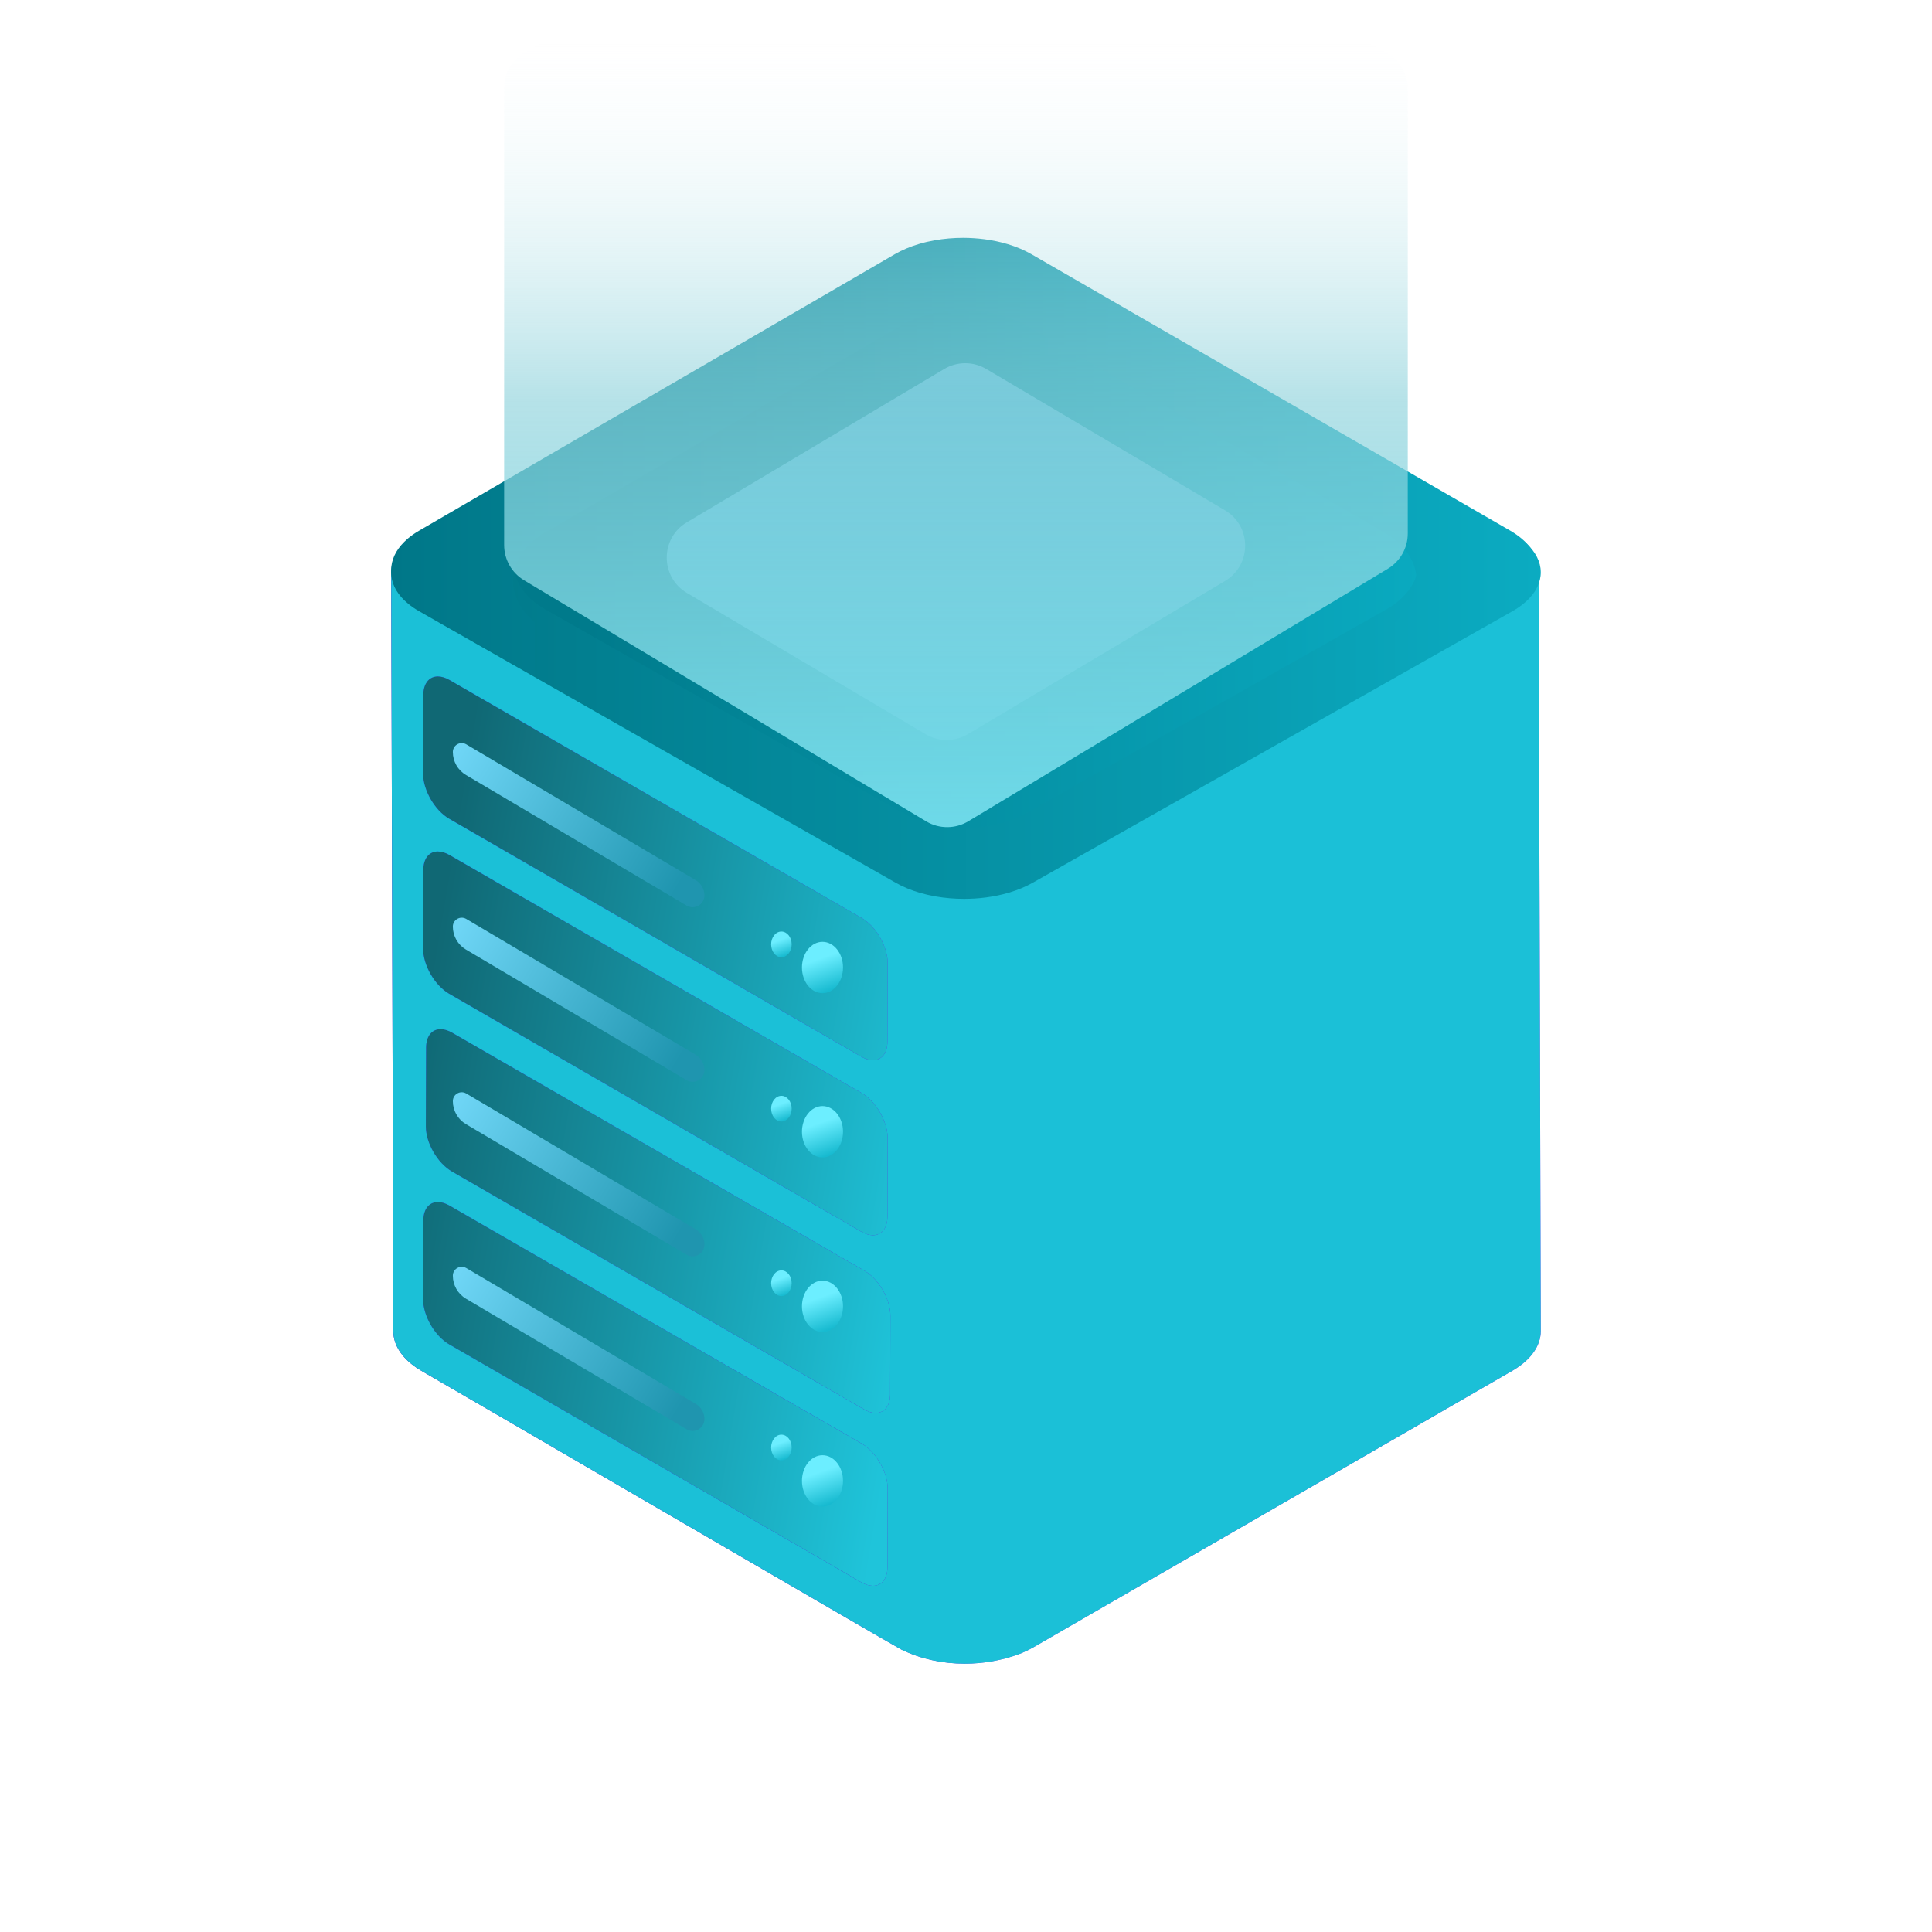 <svg width="108" height="108" viewBox="0 0 108 108" fill="none" xmlns="http://www.w3.org/2000/svg">
<g clip-path="url(#clip0_1901_818)">
<path d="M53.726 14.764L25.025 30.836L53.726 48.917L83.32 31.771L53.726 14.764Z" fill="url(#paint0_linear_1901_818)"/>
<path d="M52.29 52.074L23.016 35.715V75.035L52.29 91.107V52.074Z" fill="url(#paint1_linear_1901_818)"/>
<path fill-rule="evenodd" clip-rule="evenodd" d="M53.932 93C52.707 93 51.484 92.744 50.388 92.212C50.094 92.076 23.848 76.783 23.558 76.63C23.361 76.514 23.171 76.385 22.993 76.242C22.439 75.802 21.991 75.16 21.988 74.432L21.867 31.644V31.645C21.869 32.189 22.114 32.733 22.603 33.216C22.669 33.281 22.738 33.344 22.809 33.404C22.992 33.557 23.201 33.704 23.438 33.841L24.867 34.672C28.295 36.691 35.667 40.96 41.55 44.367L50.018 49.289C50.018 49.289 50.018 49.289 50.019 49.289C50.021 49.291 50.024 49.292 50.026 49.294C50.432 49.528 50.886 49.717 51.37 49.862C51.658 49.947 51.952 50.016 52.249 50.068C52.764 50.159 53.299 50.205 53.834 50.205C54.241 50.205 54.647 50.178 55.046 50.126C55.486 50.069 55.922 49.978 56.345 49.848C56.817 49.705 57.26 49.519 57.657 49.29C57.658 49.289 57.659 49.289 57.659 49.289L84.414 33.842C84.418 33.84 84.421 33.838 84.425 33.836C84.426 33.835 84.426 33.835 84.426 33.835C84.427 33.835 84.428 33.834 84.429 33.833C84.43 33.833 84.431 33.832 84.433 33.831C84.435 33.83 84.437 33.828 84.439 33.828C84.439 33.827 84.44 33.827 84.44 33.827C84.442 33.826 84.444 33.825 84.445 33.824C84.445 33.823 84.446 33.823 84.446 33.823C84.897 33.559 85.25 33.26 85.506 32.94C85.511 32.935 85.515 32.929 85.519 32.923H85.52C85.525 32.917 85.529 32.911 85.534 32.906V32.905C85.535 32.904 85.536 32.903 85.537 32.901C85.538 32.899 85.539 32.898 85.541 32.897V32.896C85.542 32.895 85.543 32.894 85.544 32.892C85.545 32.891 85.546 32.889 85.547 32.888C85.547 32.888 85.547 32.888 85.547 32.888C85.548 32.886 85.549 32.885 85.55 32.883C85.552 32.882 85.552 32.881 85.554 32.879C85.555 32.878 85.556 32.877 85.557 32.875C85.558 32.873 85.559 32.872 85.56 32.871C85.561 32.87 85.561 32.87 85.561 32.87C85.562 32.868 85.562 32.867 85.564 32.866C85.564 32.866 85.564 32.866 85.564 32.865C85.565 32.864 85.566 32.863 85.567 32.862C85.567 32.862 85.567 32.862 85.567 32.861C85.569 32.86 85.569 32.858 85.57 32.857V32.857C85.572 32.855 85.572 32.854 85.573 32.853C85.573 32.853 85.573 32.852 85.574 32.852C85.575 32.851 85.576 32.85 85.577 32.849C85.577 32.848 85.577 32.848 85.577 32.848C85.578 32.847 85.579 32.846 85.58 32.844L85.58 32.844C85.581 32.842 85.582 32.841 85.583 32.839C85.585 32.838 85.585 32.837 85.586 32.836C85.587 32.835 85.587 32.835 85.587 32.834C85.588 32.833 85.588 32.832 85.59 32.831C85.59 32.831 85.59 32.831 85.59 32.83C85.591 32.829 85.591 32.828 85.593 32.827C85.593 32.826 85.593 32.826 85.593 32.826C85.594 32.824 85.595 32.823 85.596 32.822L85.596 32.821C85.597 32.82 85.598 32.819 85.599 32.818C85.599 32.818 85.6 32.817 85.6 32.816C85.601 32.816 85.601 32.815 85.602 32.813C85.602 32.813 85.603 32.813 85.603 32.812C85.604 32.811 85.605 32.81 85.605 32.809C85.605 32.809 85.606 32.808 85.606 32.808C85.607 32.806 85.608 32.806 85.608 32.804C85.609 32.804 85.609 32.804 85.609 32.803C85.61 32.802 85.611 32.801 85.611 32.8C85.611 32.8 85.612 32.799 85.612 32.798C85.613 32.798 85.614 32.797 85.614 32.796C85.614 32.795 85.615 32.795 85.616 32.794C85.616 32.793 85.617 32.793 85.618 32.791C85.618 32.791 85.618 32.79 85.619 32.79C85.619 32.789 85.62 32.788 85.621 32.787C85.621 32.787 85.621 32.786 85.622 32.785C85.623 32.785 85.623 32.783 85.623 32.783C85.624 32.782 85.624 32.782 85.625 32.781C85.626 32.78 85.626 32.779 85.626 32.779C85.627 32.778 85.627 32.777 85.628 32.777C85.629 32.775 85.629 32.775 85.629 32.774C85.63 32.773 85.63 32.773 85.63 32.772C85.631 32.771 85.632 32.77 85.632 32.769C85.633 32.769 85.634 32.768 85.634 32.767C85.634 32.767 85.635 32.766 85.635 32.766C85.636 32.764 85.637 32.764 85.637 32.763C85.637 32.762 85.638 32.761 85.639 32.761C85.639 32.76 85.639 32.759 85.64 32.759C85.64 32.757 85.641 32.757 85.642 32.756C85.642 32.755 85.642 32.755 85.643 32.754C85.644 32.753 85.644 32.752 85.645 32.752C85.645 32.751 85.645 32.75 85.646 32.749C85.647 32.749 85.647 32.748 85.647 32.748C85.648 32.747 85.648 32.746 85.649 32.745C85.649 32.744 85.65 32.744 85.65 32.743C85.651 32.742 85.652 32.741 85.652 32.741C85.652 32.74 85.653 32.739 85.653 32.739C85.653 32.738 85.654 32.737 85.655 32.736C85.655 32.736 85.656 32.734 85.657 32.734C85.657 32.733 85.657 32.733 85.658 32.732C85.658 32.731 85.658 32.731 85.659 32.73C85.66 32.729 85.66 32.728 85.661 32.727C85.661 32.726 85.662 32.726 85.662 32.725C85.662 32.724 85.663 32.723 85.663 32.723C85.664 32.722 85.664 32.721 85.665 32.721C85.665 32.72 85.666 32.719 85.666 32.718C85.666 32.718 85.667 32.717 85.668 32.717C85.668 32.716 85.669 32.715 85.67 32.713C85.67 32.713 85.67 32.713 85.67 32.712C85.671 32.712 85.671 32.71 85.672 32.709C85.673 32.708 85.673 32.708 85.673 32.708C85.674 32.707 85.675 32.706 85.675 32.705C85.675 32.704 85.676 32.704 85.676 32.703C85.676 32.702 85.677 32.702 85.678 32.7C85.678 32.7 85.679 32.699 85.679 32.699C85.68 32.698 85.68 32.697 85.681 32.695L85.681 32.695C85.682 32.694 85.683 32.692 85.684 32.691V32.69C85.685 32.689 85.686 32.688 85.686 32.687C85.687 32.687 85.687 32.686 85.687 32.686C85.688 32.685 85.689 32.684 85.689 32.682C85.689 32.682 85.689 32.682 85.69 32.681C85.691 32.68 85.691 32.679 85.692 32.677C85.692 32.677 85.692 32.677 85.692 32.677C85.693 32.676 85.694 32.674 85.695 32.673V32.672C85.696 32.671 85.697 32.67 85.698 32.669L85.698 32.668C85.699 32.667 85.699 32.666 85.701 32.664V32.664C85.907 32.325 86.01 31.969 86.009 31.613L86.13 74.402C86.133 75.208 85.601 76.015 84.535 76.63L57.781 92.077C57.522 92.225 57.251 92.353 56.974 92.461C56.01 92.816 54.971 93 53.932 93ZM48.796 88.647H48.798C49.06 88.647 49.278 88.532 49.421 88.321C49.539 88.147 49.607 87.907 49.608 87.61L49.62 83.217C49.621 82.85 49.52 82.451 49.347 82.074C49.082 81.498 48.651 80.974 48.162 80.692L25.132 67.395C24.896 67.259 24.674 67.195 24.476 67.195C24.403 67.195 24.334 67.203 24.268 67.221C23.917 67.313 23.684 67.648 23.666 68.17C23.666 68.183 23.665 68.195 23.665 68.209C23.665 68.216 23.665 68.223 23.665 68.231L23.652 72.625C23.65 73.553 24.303 74.683 25.11 75.15L36.625 81.797L48.141 88.446C48.376 88.582 48.599 88.647 48.796 88.647ZM48.944 78.984H48.95C49.429 78.984 49.759 78.604 49.761 77.947L49.773 73.554C49.775 73.158 49.657 72.725 49.458 72.324C49.192 71.783 48.779 71.297 48.316 71.029L33.715 62.599L25.285 57.733C25.059 57.602 24.845 57.538 24.654 57.532C24.646 57.532 24.639 57.532 24.632 57.532H24.627C24.149 57.533 23.82 57.913 23.819 58.569L23.806 62.962C23.803 63.89 24.456 65.02 25.264 65.487L48.294 78.783C48.527 78.918 48.748 78.983 48.944 78.984ZM23.652 53.027C23.65 53.956 24.303 55.086 25.11 55.553L48.141 68.849C48.376 68.985 48.599 69.05 48.797 69.05C49.027 69.05 49.223 68.962 49.364 68.798C49.472 68.674 49.548 68.504 49.584 68.296C49.584 68.295 49.584 68.294 49.585 68.293V68.292C49.6 68.206 49.607 68.112 49.608 68.013L49.62 63.62C49.621 63.313 49.55 62.983 49.425 62.663C49.174 62.016 48.703 61.407 48.162 61.095L25.132 47.798C24.896 47.663 24.674 47.598 24.476 47.598C23.997 47.598 23.667 47.978 23.665 48.634L23.652 53.027ZM48.796 59.266H48.798C48.829 59.266 48.86 59.264 48.89 59.261C49.319 59.214 49.606 58.843 49.608 58.229L49.62 53.836C49.621 53.513 49.543 53.166 49.406 52.831C49.15 52.202 48.689 51.615 48.162 51.311L25.132 38.014C24.896 37.878 24.674 37.814 24.476 37.814C24.184 37.814 23.947 37.955 23.807 38.213C23.806 38.214 23.806 38.215 23.806 38.215C23.805 38.217 23.804 38.219 23.803 38.221C23.798 38.229 23.794 38.238 23.789 38.247C23.789 38.247 23.788 38.249 23.788 38.249C23.763 38.301 23.741 38.356 23.723 38.417C23.723 38.417 23.723 38.417 23.723 38.417C23.723 38.419 23.722 38.42 23.722 38.422C23.722 38.422 23.722 38.423 23.721 38.423C23.721 38.427 23.72 38.43 23.719 38.433C23.717 38.44 23.715 38.447 23.713 38.454C23.713 38.455 23.712 38.456 23.712 38.456C23.712 38.458 23.712 38.459 23.711 38.46H23.711C23.71 38.463 23.71 38.466 23.709 38.469C23.708 38.472 23.707 38.475 23.707 38.479C23.702 38.5 23.697 38.521 23.693 38.542C23.693 38.542 23.693 38.543 23.693 38.543C23.693 38.544 23.692 38.545 23.692 38.546C23.691 38.552 23.69 38.557 23.689 38.563C23.688 38.572 23.686 38.58 23.685 38.589C23.685 38.59 23.685 38.59 23.685 38.59C23.684 38.596 23.683 38.601 23.682 38.608C23.681 38.611 23.681 38.614 23.681 38.617C23.68 38.621 23.68 38.625 23.679 38.629C23.679 38.63 23.679 38.631 23.679 38.631C23.678 38.637 23.677 38.642 23.677 38.647C23.676 38.654 23.675 38.661 23.674 38.668C23.673 38.681 23.672 38.694 23.671 38.708C23.67 38.715 23.67 38.722 23.669 38.729C23.669 38.731 23.669 38.733 23.669 38.736C23.668 38.746 23.667 38.757 23.667 38.766C23.667 38.768 23.667 38.769 23.667 38.77C23.666 38.775 23.666 38.779 23.666 38.784C23.665 38.806 23.665 38.828 23.665 38.85L23.652 43.244C23.65 44.172 24.303 45.302 25.11 45.768L36.625 52.416L48.141 59.065C48.376 59.201 48.599 59.265 48.796 59.266Z" fill="url(#paint2_linear_1901_818)"/>
<path fill-rule="evenodd" clip-rule="evenodd" d="M53.932 93C52.707 93 51.484 92.744 50.388 92.212C50.094 92.076 23.848 76.783 23.558 76.63C23.361 76.514 23.171 76.385 22.993 76.242C22.439 75.802 21.991 75.16 21.988 74.432L21.867 31.644V31.645C21.869 32.189 22.114 32.733 22.603 33.216C22.669 33.281 22.738 33.344 22.809 33.404C22.992 33.557 23.201 33.704 23.438 33.841L24.867 34.672C28.295 36.691 35.667 40.96 41.55 44.367L50.018 49.289C50.018 49.289 50.018 49.289 50.019 49.289C50.021 49.291 50.024 49.292 50.026 49.294C50.432 49.528 50.886 49.717 51.37 49.862C51.658 49.947 51.952 50.016 52.249 50.068C52.764 50.159 53.299 50.205 53.834 50.205C54.241 50.205 54.647 50.178 55.046 50.126C55.486 50.069 55.922 49.978 56.345 49.848C56.817 49.705 57.26 49.519 57.657 49.29C57.658 49.289 57.659 49.289 57.659 49.289L84.414 33.842C84.418 33.84 84.421 33.838 84.425 33.836C84.426 33.835 84.426 33.835 84.426 33.835C84.427 33.835 84.428 33.834 84.429 33.833C84.43 33.833 84.431 33.832 84.433 33.831C84.435 33.83 84.437 33.828 84.439 33.828C84.439 33.827 84.44 33.827 84.44 33.827C84.442 33.826 84.444 33.825 84.445 33.824C84.445 33.823 84.446 33.823 84.446 33.823C84.897 33.559 85.25 33.26 85.506 32.94C85.511 32.935 85.515 32.929 85.519 32.923H85.52C85.525 32.917 85.529 32.911 85.534 32.906V32.905C85.535 32.904 85.536 32.903 85.537 32.901C85.538 32.899 85.539 32.898 85.541 32.897V32.896C85.542 32.895 85.543 32.894 85.544 32.892C85.545 32.891 85.546 32.889 85.547 32.888C85.547 32.888 85.547 32.888 85.547 32.888C85.548 32.886 85.549 32.885 85.55 32.883C85.552 32.882 85.552 32.881 85.554 32.879C85.555 32.878 85.556 32.877 85.557 32.875C85.558 32.873 85.559 32.872 85.56 32.871C85.561 32.87 85.561 32.87 85.561 32.87C85.562 32.868 85.562 32.867 85.564 32.866C85.564 32.866 85.564 32.866 85.564 32.865C85.565 32.864 85.566 32.863 85.567 32.862C85.567 32.862 85.567 32.862 85.567 32.861C85.569 32.86 85.569 32.858 85.57 32.857V32.857C85.572 32.855 85.572 32.854 85.573 32.853C85.573 32.853 85.573 32.852 85.574 32.852C85.575 32.851 85.576 32.85 85.577 32.849C85.577 32.848 85.577 32.848 85.577 32.848C85.578 32.847 85.579 32.846 85.58 32.844L85.58 32.844C85.581 32.842 85.582 32.841 85.583 32.839C85.585 32.838 85.585 32.837 85.586 32.836C85.587 32.835 85.587 32.835 85.587 32.834C85.588 32.833 85.588 32.832 85.59 32.831C85.59 32.831 85.59 32.831 85.59 32.83C85.591 32.829 85.591 32.828 85.593 32.827C85.593 32.826 85.593 32.826 85.593 32.826C85.594 32.824 85.595 32.823 85.596 32.822L85.596 32.821C85.597 32.82 85.598 32.819 85.599 32.818C85.599 32.818 85.6 32.817 85.6 32.816C85.601 32.816 85.601 32.815 85.602 32.813C85.602 32.813 85.603 32.813 85.603 32.812C85.604 32.811 85.605 32.81 85.605 32.809C85.605 32.809 85.606 32.808 85.606 32.808C85.607 32.806 85.608 32.806 85.608 32.804C85.609 32.804 85.609 32.804 85.609 32.803C85.61 32.802 85.611 32.801 85.611 32.8C85.611 32.8 85.612 32.799 85.612 32.798C85.613 32.798 85.614 32.797 85.614 32.796C85.614 32.795 85.615 32.795 85.616 32.794C85.616 32.793 85.617 32.793 85.618 32.791C85.618 32.791 85.618 32.79 85.619 32.79C85.619 32.789 85.62 32.788 85.621 32.787C85.621 32.787 85.621 32.786 85.622 32.785C85.623 32.785 85.623 32.783 85.623 32.783C85.624 32.782 85.624 32.782 85.625 32.781C85.626 32.78 85.626 32.779 85.626 32.779C85.627 32.778 85.627 32.777 85.628 32.777C85.629 32.775 85.629 32.775 85.629 32.774C85.63 32.773 85.63 32.773 85.63 32.772C85.631 32.771 85.632 32.77 85.632 32.769C85.633 32.769 85.634 32.768 85.634 32.767C85.634 32.767 85.635 32.766 85.635 32.766C85.636 32.764 85.637 32.764 85.637 32.763C85.637 32.762 85.638 32.761 85.639 32.761C85.639 32.76 85.639 32.759 85.64 32.759C85.64 32.757 85.641 32.757 85.642 32.756C85.642 32.755 85.642 32.755 85.643 32.754C85.644 32.753 85.644 32.752 85.645 32.752C85.645 32.751 85.645 32.75 85.646 32.749C85.647 32.749 85.647 32.748 85.647 32.748C85.648 32.747 85.648 32.746 85.649 32.745C85.649 32.744 85.65 32.744 85.65 32.743C85.651 32.742 85.652 32.741 85.652 32.741C85.652 32.74 85.653 32.739 85.653 32.739C85.653 32.738 85.654 32.737 85.655 32.736C85.655 32.736 85.656 32.734 85.657 32.734C85.657 32.733 85.657 32.733 85.658 32.732C85.658 32.731 85.658 32.731 85.659 32.73C85.66 32.729 85.66 32.728 85.661 32.727C85.661 32.726 85.662 32.726 85.662 32.725C85.662 32.724 85.663 32.723 85.663 32.723C85.664 32.722 85.664 32.721 85.665 32.721C85.665 32.72 85.666 32.719 85.666 32.718C85.666 32.718 85.667 32.717 85.668 32.717C85.668 32.716 85.669 32.715 85.67 32.713C85.67 32.713 85.67 32.713 85.67 32.712C85.671 32.712 85.671 32.71 85.672 32.709C85.673 32.708 85.673 32.708 85.673 32.708C85.674 32.707 85.675 32.706 85.675 32.705C85.675 32.704 85.676 32.704 85.676 32.703C85.676 32.702 85.677 32.702 85.678 32.7C85.678 32.7 85.679 32.699 85.679 32.699C85.68 32.698 85.68 32.697 85.681 32.695L85.681 32.695C85.682 32.694 85.683 32.692 85.684 32.691V32.69C85.685 32.689 85.686 32.688 85.686 32.687C85.687 32.687 85.687 32.686 85.687 32.686C85.688 32.685 85.689 32.684 85.689 32.682C85.689 32.682 85.689 32.682 85.69 32.681C85.691 32.68 85.691 32.679 85.692 32.677C85.692 32.677 85.692 32.677 85.692 32.677C85.693 32.676 85.694 32.674 85.695 32.673V32.672C85.696 32.671 85.697 32.67 85.698 32.669L85.698 32.668C85.699 32.667 85.699 32.666 85.701 32.664V32.664C85.907 32.325 86.01 31.969 86.009 31.613L86.13 74.402C86.133 75.208 85.601 76.015 84.535 76.63L57.781 92.077C57.522 92.225 57.251 92.353 56.974 92.461C56.01 92.816 54.971 93 53.932 93ZM48.796 88.647H48.798C49.06 88.647 49.278 88.532 49.421 88.321C49.539 88.147 49.607 87.907 49.608 87.61L49.62 83.217C49.621 82.85 49.52 82.451 49.347 82.074C49.082 81.498 48.651 80.974 48.162 80.692L25.132 67.395C24.896 67.259 24.674 67.195 24.476 67.195C24.403 67.195 24.334 67.203 24.268 67.221C23.917 67.313 23.684 67.648 23.666 68.17C23.666 68.183 23.665 68.195 23.665 68.209C23.665 68.216 23.665 68.223 23.665 68.231L23.652 72.625C23.65 73.553 24.303 74.683 25.11 75.15L36.625 81.797L48.141 88.446C48.376 88.582 48.599 88.647 48.796 88.647ZM48.944 78.984H48.95C49.429 78.984 49.759 78.604 49.761 77.947L49.773 73.554C49.775 73.158 49.657 72.725 49.458 72.324C49.192 71.783 48.779 71.297 48.316 71.029L33.715 62.599L25.285 57.733C25.059 57.602 24.845 57.538 24.654 57.532C24.646 57.532 24.639 57.532 24.632 57.532H24.627C24.149 57.533 23.82 57.913 23.819 58.569L23.806 62.962C23.803 63.89 24.456 65.02 25.264 65.487L48.294 78.783C48.527 78.918 48.748 78.983 48.944 78.984ZM23.652 53.027C23.65 53.956 24.303 55.086 25.11 55.553L48.141 68.849C48.376 68.985 48.599 69.05 48.797 69.05C49.027 69.05 49.223 68.962 49.364 68.798C49.472 68.674 49.548 68.504 49.584 68.296C49.584 68.295 49.584 68.294 49.585 68.293V68.292C49.6 68.206 49.607 68.112 49.608 68.013L49.62 63.62C49.621 63.313 49.55 62.983 49.425 62.663C49.174 62.016 48.703 61.407 48.162 61.095L25.132 47.798C24.896 47.663 24.674 47.598 24.476 47.598C23.997 47.598 23.667 47.978 23.665 48.634L23.652 53.027ZM48.796 59.266H48.798C48.829 59.266 48.86 59.264 48.89 59.261C49.319 59.214 49.606 58.843 49.608 58.229L49.62 53.836C49.621 53.513 49.543 53.166 49.406 52.831C49.15 52.202 48.689 51.615 48.162 51.311L25.132 38.014C24.896 37.878 24.674 37.814 24.476 37.814C24.184 37.814 23.947 37.955 23.807 38.213C23.806 38.214 23.806 38.215 23.806 38.215C23.805 38.217 23.804 38.219 23.803 38.221C23.798 38.229 23.794 38.238 23.789 38.247C23.789 38.247 23.788 38.249 23.788 38.249C23.763 38.301 23.741 38.356 23.723 38.417C23.723 38.417 23.723 38.417 23.723 38.417C23.723 38.419 23.722 38.42 23.722 38.422C23.722 38.422 23.722 38.423 23.721 38.423C23.721 38.427 23.72 38.43 23.719 38.433C23.717 38.44 23.715 38.447 23.713 38.454C23.713 38.455 23.712 38.456 23.712 38.456C23.712 38.458 23.712 38.459 23.711 38.46H23.711C23.71 38.463 23.71 38.466 23.709 38.469C23.708 38.472 23.707 38.475 23.707 38.479C23.702 38.5 23.697 38.521 23.693 38.542C23.693 38.542 23.693 38.543 23.693 38.543C23.693 38.544 23.692 38.545 23.692 38.546C23.691 38.552 23.69 38.557 23.689 38.563C23.688 38.572 23.686 38.58 23.685 38.589C23.685 38.59 23.685 38.59 23.685 38.59C23.684 38.596 23.683 38.601 23.682 38.608C23.681 38.611 23.681 38.614 23.681 38.617C23.68 38.621 23.68 38.625 23.679 38.629C23.679 38.63 23.679 38.631 23.679 38.631C23.678 38.637 23.677 38.642 23.677 38.647C23.676 38.654 23.675 38.661 23.674 38.668C23.673 38.681 23.672 38.694 23.671 38.708C23.67 38.715 23.67 38.722 23.669 38.729C23.669 38.731 23.669 38.733 23.669 38.736C23.668 38.746 23.667 38.757 23.667 38.766C23.667 38.768 23.667 38.769 23.667 38.77C23.666 38.775 23.666 38.779 23.666 38.784C23.665 38.806 23.665 38.828 23.665 38.85L23.652 43.244C23.65 44.172 24.303 45.302 25.11 45.768L36.625 52.416L48.141 59.065C48.376 59.201 48.599 59.265 48.796 59.266Z" fill="#1BC0D7" style="mix-blend-mode:hue"/>
<path fill-rule="evenodd" clip-rule="evenodd" d="M53.894 50.247C53.359 50.247 52.823 50.202 52.306 50.112C52.005 50.06 51.711 49.992 51.426 49.91C50.941 49.768 50.486 49.582 50.08 49.352C50.077 49.35 50.074 49.348 50.071 49.347L41.587 44.513L24.872 34.991L23.441 34.174C23.204 34.04 22.994 33.895 22.811 33.744C22.738 33.684 22.669 33.622 22.604 33.56C22.115 33.085 21.869 32.552 21.867 32.018C21.864 31.225 22.397 30.432 23.465 29.827L29.898 26.186V29.163C29.128 29.779 28.698 30.573 28.697 31.415C28.696 32.039 28.93 32.636 29.363 33.154C29.65 33.496 30.024 33.803 30.474 34.06L50.449 45.44C51.394 45.979 52.627 46.275 53.92 46.275C55.213 46.275 56.447 45.979 57.396 45.442L77.502 34.062C78.644 33.416 79.299 32.448 79.301 31.408C79.302 30.563 78.872 29.766 78.1 29.152V26.148L84.557 29.827C86.071 30.69 86.492 31.938 85.822 33.018C85.82 33.019 85.82 33.021 85.819 33.022L85.818 33.023C85.818 33.024 85.817 33.025 85.816 33.026C85.815 33.028 85.814 33.029 85.813 33.031C85.813 33.031 85.813 33.031 85.813 33.031C85.812 33.032 85.812 33.034 85.811 33.035C85.81 33.035 85.81 33.035 85.81 33.036C85.809 33.037 85.808 33.038 85.808 33.04C85.808 33.04 85.808 33.04 85.807 33.04C85.807 33.041 85.806 33.043 85.805 33.044C85.804 33.045 85.803 33.047 85.802 33.048L85.802 33.049C85.801 33.05 85.8 33.051 85.8 33.052C85.8 33.053 85.799 33.053 85.799 33.054C85.798 33.055 85.797 33.056 85.797 33.057C85.797 33.057 85.796 33.057 85.796 33.058C85.795 33.059 85.795 33.06 85.794 33.061C85.793 33.062 85.793 33.062 85.793 33.062C85.792 33.063 85.792 33.065 85.791 33.065C85.791 33.066 85.79 33.066 85.79 33.066C85.79 33.068 85.789 33.069 85.789 33.069C85.788 33.07 85.787 33.071 85.787 33.071C85.787 33.072 85.786 33.073 85.785 33.074C85.785 33.074 85.785 33.075 85.784 33.076C85.784 33.077 85.783 33.078 85.782 33.078C85.782 33.079 85.782 33.079 85.782 33.08C85.781 33.081 85.781 33.082 85.78 33.083C85.779 33.084 85.779 33.084 85.779 33.085C85.778 33.085 85.777 33.086 85.777 33.087C85.777 33.087 85.776 33.088 85.775 33.089C85.775 33.09 85.774 33.09 85.774 33.092C85.774 33.092 85.773 33.093 85.772 33.093C85.772 33.094 85.772 33.095 85.771 33.096C85.77 33.096 85.77 33.097 85.77 33.098C85.769 33.098 85.769 33.099 85.768 33.1C85.767 33.101 85.767 33.101 85.767 33.102C85.766 33.102 85.766 33.104 85.766 33.104C85.765 33.105 85.764 33.105 85.764 33.107C85.763 33.107 85.763 33.108 85.763 33.108C85.762 33.109 85.761 33.11 85.761 33.111C85.76 33.112 85.76 33.112 85.759 33.113C85.759 33.113 85.758 33.115 85.757 33.115C85.757 33.116 85.757 33.116 85.756 33.118C85.756 33.118 85.755 33.119 85.754 33.12C85.754 33.12 85.754 33.121 85.753 33.121C85.752 33.123 85.752 33.123 85.751 33.124C85.751 33.125 85.751 33.126 85.75 33.126C85.749 33.127 85.749 33.127 85.749 33.129C85.748 33.129 85.748 33.13 85.747 33.13C85.746 33.131 85.746 33.132 85.746 33.133C85.745 33.133 85.744 33.134 85.744 33.135C85.743 33.135 85.743 33.136 85.743 33.137C85.742 33.138 85.741 33.138 85.741 33.139C85.741 33.14 85.74 33.141 85.74 33.141C85.739 33.142 85.738 33.143 85.738 33.143C85.738 33.145 85.737 33.145 85.736 33.146C85.736 33.146 85.735 33.147 85.735 33.148C85.734 33.149 85.734 33.149 85.733 33.15C85.733 33.151 85.732 33.151 85.732 33.152C85.731 33.153 85.731 33.154 85.73 33.155C85.73 33.155 85.73 33.155 85.729 33.156C85.728 33.157 85.728 33.158 85.726 33.159C85.726 33.16 85.726 33.16 85.726 33.16C85.725 33.161 85.725 33.163 85.723 33.163C85.723 33.164 85.723 33.165 85.723 33.165C85.722 33.166 85.722 33.167 85.72 33.168C85.72 33.168 85.72 33.169 85.72 33.169C85.718 33.17 85.718 33.171 85.717 33.172L85.716 33.173C85.716 33.174 85.715 33.175 85.714 33.177C85.714 33.177 85.713 33.177 85.713 33.178C85.712 33.179 85.712 33.18 85.711 33.181C85.71 33.182 85.71 33.182 85.71 33.182C85.709 33.183 85.708 33.184 85.708 33.185C85.707 33.186 85.707 33.186 85.707 33.187C85.706 33.188 85.705 33.189 85.704 33.19C85.703 33.192 85.702 33.193 85.701 33.194L85.7 33.195C85.7 33.196 85.698 33.197 85.698 33.199C85.698 33.199 85.697 33.199 85.697 33.199C85.697 33.2 85.695 33.202 85.695 33.203C85.694 33.203 85.694 33.203 85.694 33.203C85.693 33.205 85.692 33.206 85.691 33.207C85.69 33.208 85.689 33.21 85.688 33.212C85.688 33.212 85.687 33.212 85.687 33.212C85.687 33.213 85.685 33.215 85.685 33.216C85.685 33.216 85.684 33.216 85.684 33.216C85.683 33.218 85.682 33.219 85.682 33.22C85.681 33.221 85.681 33.221 85.68 33.221C85.68 33.222 85.679 33.224 85.678 33.225C85.677 33.227 85.675 33.228 85.674 33.229C85.673 33.231 85.672 33.232 85.671 33.233C85.67 33.235 85.669 33.236 85.668 33.238C85.668 33.238 85.667 33.238 85.667 33.238C85.667 33.239 85.665 33.241 85.664 33.242C85.663 33.244 85.662 33.245 85.661 33.246C85.66 33.247 85.659 33.249 85.657 33.251C85.656 33.252 85.656 33.254 85.654 33.255C85.649 33.26 85.645 33.267 85.641 33.272C85.636 33.279 85.631 33.284 85.626 33.289C85.37 33.603 85.016 33.897 84.565 34.157C84.565 34.157 84.564 34.157 84.563 34.157C84.562 34.158 84.56 34.159 84.558 34.16C84.558 34.16 84.558 34.16 84.558 34.161C84.555 34.162 84.553 34.163 84.552 34.164C84.55 34.165 84.548 34.166 84.547 34.166C84.547 34.167 84.546 34.167 84.545 34.168C84.545 34.168 84.544 34.168 84.543 34.169C84.54 34.171 84.536 34.173 84.532 34.175L57.727 49.347C57.727 49.347 57.726 49.347 57.725 49.348C57.327 49.573 56.883 49.756 56.411 49.896C55.995 50.02 55.557 50.111 55.109 50.169C54.709 50.221 54.302 50.247 53.894 50.247ZM78.008 31.893C78.068 31.734 78.099 31.573 78.1 31.412V31.397C78.101 31.563 78.07 31.73 78.008 31.893Z" fill="url(#paint3_linear_1901_818)"/>
<path fill-rule="evenodd" clip-rule="evenodd" d="M53.834 13.295C53.299 13.295 52.764 13.341 52.249 13.432C51.948 13.485 51.654 13.554 51.37 13.639C50.886 13.783 50.432 13.972 50.026 14.207C50.024 14.208 50.021 14.21 50.018 14.211L41.55 19.133L24.867 28.828L23.438 29.659C23.201 29.796 22.992 29.943 22.809 30.096C22.736 30.159 22.668 30.221 22.603 30.284C22.114 30.767 21.869 31.311 21.867 31.855C21.864 32.661 22.396 33.469 23.462 34.084L29.883 37.792V34.761C29.114 34.134 28.685 33.325 28.684 32.468C28.683 31.833 28.917 31.225 29.349 30.698C29.635 30.35 30.008 30.036 30.458 29.775L50.395 18.189C51.339 17.641 52.569 17.339 53.86 17.339C55.15 17.339 56.381 17.64 57.329 18.187L77.397 29.773C78.536 30.431 79.191 31.416 79.192 32.475C79.194 33.335 78.764 34.147 77.994 34.772V37.83L84.439 34.084C85.95 33.206 86.37 31.936 85.701 30.836C85.699 30.835 85.698 30.832 85.698 30.832L85.698 30.831C85.698 30.831 85.696 30.829 85.695 30.828C85.694 30.826 85.693 30.823 85.693 30.823L85.692 30.823L85.69 30.819L85.689 30.818C85.688 30.817 85.687 30.814 85.687 30.814L85.686 30.813C85.686 30.813 85.685 30.811 85.684 30.81L85.681 30.805L85.681 30.805L85.679 30.802L85.678 30.8L85.676 30.797L85.675 30.795L85.673 30.792L85.672 30.791L85.67 30.788L85.67 30.787L85.668 30.784L85.666 30.782L85.665 30.779L85.663 30.777L85.662 30.775L85.661 30.773L85.659 30.77L85.658 30.768L85.657 30.766L85.655 30.764L85.653 30.761L85.652 30.759L85.65 30.757L85.649 30.755L85.647 30.753L85.646 30.751L85.645 30.748L85.643 30.746L85.642 30.744L85.64 30.741L85.639 30.74L85.637 30.737L85.635 30.735L85.634 30.733L85.632 30.731L85.631 30.728L85.629 30.726L85.628 30.724L85.626 30.722L85.625 30.719L85.623 30.717L85.622 30.715L85.621 30.713L85.619 30.71L85.618 30.709L85.616 30.706L85.614 30.704L85.613 30.702L85.611 30.7C85.611 30.7 85.61 30.698 85.609 30.697L85.608 30.696C85.608 30.696 85.607 30.694 85.606 30.692L85.605 30.691L85.603 30.688L85.602 30.687L85.6 30.684L85.599 30.682L85.596 30.679L85.596 30.678L85.593 30.674L85.593 30.673L85.59 30.67L85.59 30.669L85.587 30.666L85.586 30.665C85.586 30.665 85.585 30.662 85.583 30.661C85.582 30.659 85.58 30.657 85.58 30.657L85.58 30.656L85.577 30.652L85.577 30.652L85.574 30.648L85.573 30.647C85.572 30.646 85.572 30.645 85.57 30.643C85.569 30.642 85.569 30.64 85.567 30.639L85.567 30.639L85.564 30.635L85.564 30.634C85.562 30.633 85.561 30.631 85.561 30.631L85.56 30.629L85.557 30.625C85.556 30.624 85.555 30.622 85.554 30.621C85.552 30.619 85.552 30.618 85.551 30.617C85.549 30.616 85.547 30.613 85.547 30.613L85.547 30.612C85.547 30.612 85.545 30.609 85.544 30.608C85.543 30.606 85.542 30.605 85.541 30.604C85.539 30.603 85.538 30.601 85.537 30.599C85.536 30.598 85.535 30.596 85.534 30.595C85.529 30.59 85.525 30.583 85.52 30.577C85.516 30.571 85.511 30.565 85.506 30.56C85.25 30.24 84.897 29.942 84.446 29.677L84.445 29.676C84.445 29.676 84.442 29.674 84.44 29.673L84.439 29.672C84.437 29.672 84.435 29.671 84.433 29.669C84.431 29.668 84.429 29.667 84.429 29.667L84.426 29.666L84.425 29.664C84.421 29.663 84.418 29.661 84.414 29.658L57.659 14.211L57.657 14.21C57.26 13.981 56.817 13.795 56.345 13.652C55.931 13.526 55.493 13.433 55.046 13.374C54.647 13.322 54.241 13.295 53.834 13.295Z" fill="url(#paint4_linear_1901_818)"/>
<path d="M38.892 49.202L26.065 41.61C25.733 41.414 25.314 41.653 25.314 42.038C25.314 42.565 25.593 43.053 26.046 43.321L38.382 50.622C38.822 50.882 39.378 50.565 39.378 50.054C39.378 49.704 39.193 49.38 38.892 49.202Z" fill="url(#paint5_linear_1901_818)"/>
<path d="M38.892 58.961L26.065 51.37C25.733 51.174 25.314 51.413 25.314 51.798C25.314 52.325 25.593 52.812 26.046 53.081L38.382 60.381C38.822 60.642 39.378 60.325 39.378 59.813C39.378 59.464 39.193 59.14 38.892 58.961Z" fill="url(#paint6_linear_1901_818)"/>
<path d="M38.892 68.719L26.065 61.128C25.733 60.931 25.314 61.17 25.314 61.555C25.314 62.082 25.593 62.57 26.046 62.839L38.382 70.139C38.822 70.4 39.378 70.082 39.378 69.571C39.378 69.221 39.193 68.897 38.892 68.719Z" fill="url(#paint7_linear_1901_818)"/>
<path d="M38.892 78.477L26.065 70.885C25.733 70.689 25.314 70.928 25.314 71.313C25.314 71.84 25.593 72.328 26.046 72.597L38.382 79.897C38.822 80.157 39.378 79.84 39.378 79.329C39.378 78.979 39.193 78.655 38.892 78.477Z" fill="url(#paint8_linear_1901_818)"/>
<ellipse cx="45.978" cy="54.084" rx="1.148" ry="1.435" fill="url(#paint9_linear_1901_818)"/>
<ellipse cx="43.681" cy="52.792" rx="0.574" ry="0.718" fill="url(#paint10_linear_1901_818)"/>
<ellipse cx="45.978" cy="63.265" rx="1.148" ry="1.435" fill="url(#paint11_linear_1901_818)"/>
<ellipse cx="43.681" cy="61.975" rx="0.574" ry="0.718" fill="url(#paint12_linear_1901_818)"/>
<ellipse cx="45.978" cy="73.025" rx="1.148" ry="1.435" fill="url(#paint13_linear_1901_818)"/>
<ellipse cx="43.681" cy="71.733" rx="0.574" ry="0.718" fill="url(#paint14_linear_1901_818)"/>
<ellipse cx="45.978" cy="82.783" rx="1.148" ry="1.435" fill="url(#paint15_linear_1901_818)"/>
<ellipse cx="43.681" cy="80.917" rx="0.574" ry="0.718" fill="url(#paint16_linear_1901_818)"/>
<path d="M52.782 20.627L38.393 29.198C36.896 30.09 36.899 32.259 38.399 33.146L51.751 41.048C52.474 41.476 53.373 41.475 54.095 41.045L68.484 32.474C69.982 31.582 69.979 29.413 68.479 28.526L55.127 20.624C54.404 20.196 53.505 20.197 52.782 20.627Z" fill="#4BB9D6"/>
<path d="M54.131 45.909L77.583 31.792C78.273 31.377 78.695 30.63 78.695 29.825V4.955C78.695 4.103 78.223 3.321 77.469 2.924L54.041 -9.425C53.359 -9.784 52.543 -9.777 51.867 -9.407L29.374 2.917C28.639 3.32 28.182 4.091 28.182 4.93V30.468C28.182 31.275 28.605 32.023 29.297 32.437L51.766 45.911C52.494 46.348 53.404 46.347 54.131 45.909Z" fill="url(#paint17_linear_1901_818)"/>
</g>
<defs>
<linearGradient id="paint0_linear_1901_818" x1="80.418" y1="31.984" x2="31.913" y2="31.984" gradientUnits="userSpaceOnUse">
<stop stop-color="#0AABC1"/>
<stop offset="1" stop-color="#007A8B"/>
</linearGradient>
<linearGradient id="paint1_linear_1901_818" x1="23.016" y1="60.684" x2="52.29" y2="65.563" gradientUnits="userSpaceOnUse">
<stop stop-color="#106874"/>
<stop offset="1" stop-color="#1FC4DA"/>
</linearGradient>
<linearGradient id="paint2_linear_1901_818" x1="86.13" y1="62.307" x2="21.867" y2="62.307" gradientUnits="userSpaceOnUse">
<stop stop-color="#A13FFF"/>
<stop offset="0.1" stop-color="#792BD7"/>
<stop offset="0.3" stop-color="#7D36DE"/>
<stop offset="0.4" stop-color="#8D50EF"/>
<stop offset="0.5" stop-color="#7D44E8"/>
<stop offset="0.6" stop-color="#5618CB"/>
<stop offset="0.7" stop-color="#4606BF"/>
<stop offset="1" stop-color="#4100BA"/>
</linearGradient>
<linearGradient id="paint3_linear_1901_818" x1="21.867" y1="38.198" x2="86.13" y2="38.198" gradientUnits="userSpaceOnUse">
<stop stop-color="#007686"/>
<stop offset="1" stop-color="#0BABC1"/>
</linearGradient>
<linearGradient id="paint4_linear_1901_818" x1="86.009" y1="25.562" x2="21.867" y2="25.562" gradientUnits="userSpaceOnUse">
<stop stop-color="#0BABC1"/>
<stop offset="1" stop-color="#007788"/>
</linearGradient>
<linearGradient id="paint5_linear_1901_818" x1="25.602" y1="42.027" x2="37.943" y2="49.489" gradientUnits="userSpaceOnUse">
<stop stop-color="#6ED5F5"/>
<stop offset="1" stop-color="#1F95AF"/>
</linearGradient>
<linearGradient id="paint6_linear_1901_818" x1="25.602" y1="51.787" x2="37.943" y2="59.249" gradientUnits="userSpaceOnUse">
<stop stop-color="#6ED5F5"/>
<stop offset="1" stop-color="#1F95AF"/>
</linearGradient>
<linearGradient id="paint7_linear_1901_818" x1="25.602" y1="61.545" x2="37.943" y2="69.007" gradientUnits="userSpaceOnUse">
<stop stop-color="#6ED5F5"/>
<stop offset="1" stop-color="#1F95AF"/>
</linearGradient>
<linearGradient id="paint8_linear_1901_818" x1="25.602" y1="71.302" x2="37.943" y2="78.765" gradientUnits="userSpaceOnUse">
<stop stop-color="#6ED5F5"/>
<stop offset="1" stop-color="#1F95AF"/>
</linearGradient>
<linearGradient id="paint9_linear_1901_818" x1="45.117" y1="53.844" x2="45.745" y2="55.602" gradientUnits="userSpaceOnUse">
<stop stop-color="#6CEEFF"/>
<stop offset="1" stop-color="#17BAD0"/>
</linearGradient>
<linearGradient id="paint10_linear_1901_818" x1="43.251" y1="52.672" x2="43.565" y2="53.551" gradientUnits="userSpaceOnUse">
<stop stop-color="#6CEEFF"/>
<stop offset="1" stop-color="#17BAD0"/>
</linearGradient>
<linearGradient id="paint11_linear_1901_818" x1="45.117" y1="63.026" x2="45.745" y2="64.784" gradientUnits="userSpaceOnUse">
<stop stop-color="#6CEEFF"/>
<stop offset="1" stop-color="#17BAD0"/>
</linearGradient>
<linearGradient id="paint12_linear_1901_818" x1="43.251" y1="61.856" x2="43.565" y2="62.734" gradientUnits="userSpaceOnUse">
<stop stop-color="#6CEEFF"/>
<stop offset="1" stop-color="#17BAD0"/>
</linearGradient>
<linearGradient id="paint13_linear_1901_818" x1="45.117" y1="72.786" x2="45.745" y2="74.543" gradientUnits="userSpaceOnUse">
<stop stop-color="#6CEEFF"/>
<stop offset="1" stop-color="#17BAD0"/>
</linearGradient>
<linearGradient id="paint14_linear_1901_818" x1="43.251" y1="71.614" x2="43.565" y2="72.492" gradientUnits="userSpaceOnUse">
<stop stop-color="#6CEEFF"/>
<stop offset="1" stop-color="#17BAD0"/>
</linearGradient>
<linearGradient id="paint15_linear_1901_818" x1="45.117" y1="82.543" x2="45.745" y2="84.301" gradientUnits="userSpaceOnUse">
<stop stop-color="#6CEEFF"/>
<stop offset="1" stop-color="#17BAD0"/>
</linearGradient>
<linearGradient id="paint16_linear_1901_818" x1="43.251" y1="80.797" x2="43.565" y2="81.676" gradientUnits="userSpaceOnUse">
<stop stop-color="#6CEEFF"/>
<stop offset="1" stop-color="#17BAD0"/>
</linearGradient>
<linearGradient id="paint17_linear_1901_818" x1="53.438" y1="1.291" x2="53.438" y2="46.621" gradientUnits="userSpaceOnUse">
<stop stop-color="white" stop-opacity="0"/>
<stop offset="0.465" stop-color="#90D3DC" stop-opacity="0.66"/>
<stop offset="1" stop-color="#6DDAE9"/>
</linearGradient>
<clipPath id="clip0_1901_818">
<rect width="108" height="108" fill="white" transform="matrix(-1 0 0 1 108 0)"/>
</clipPath>
</defs>
</svg>
